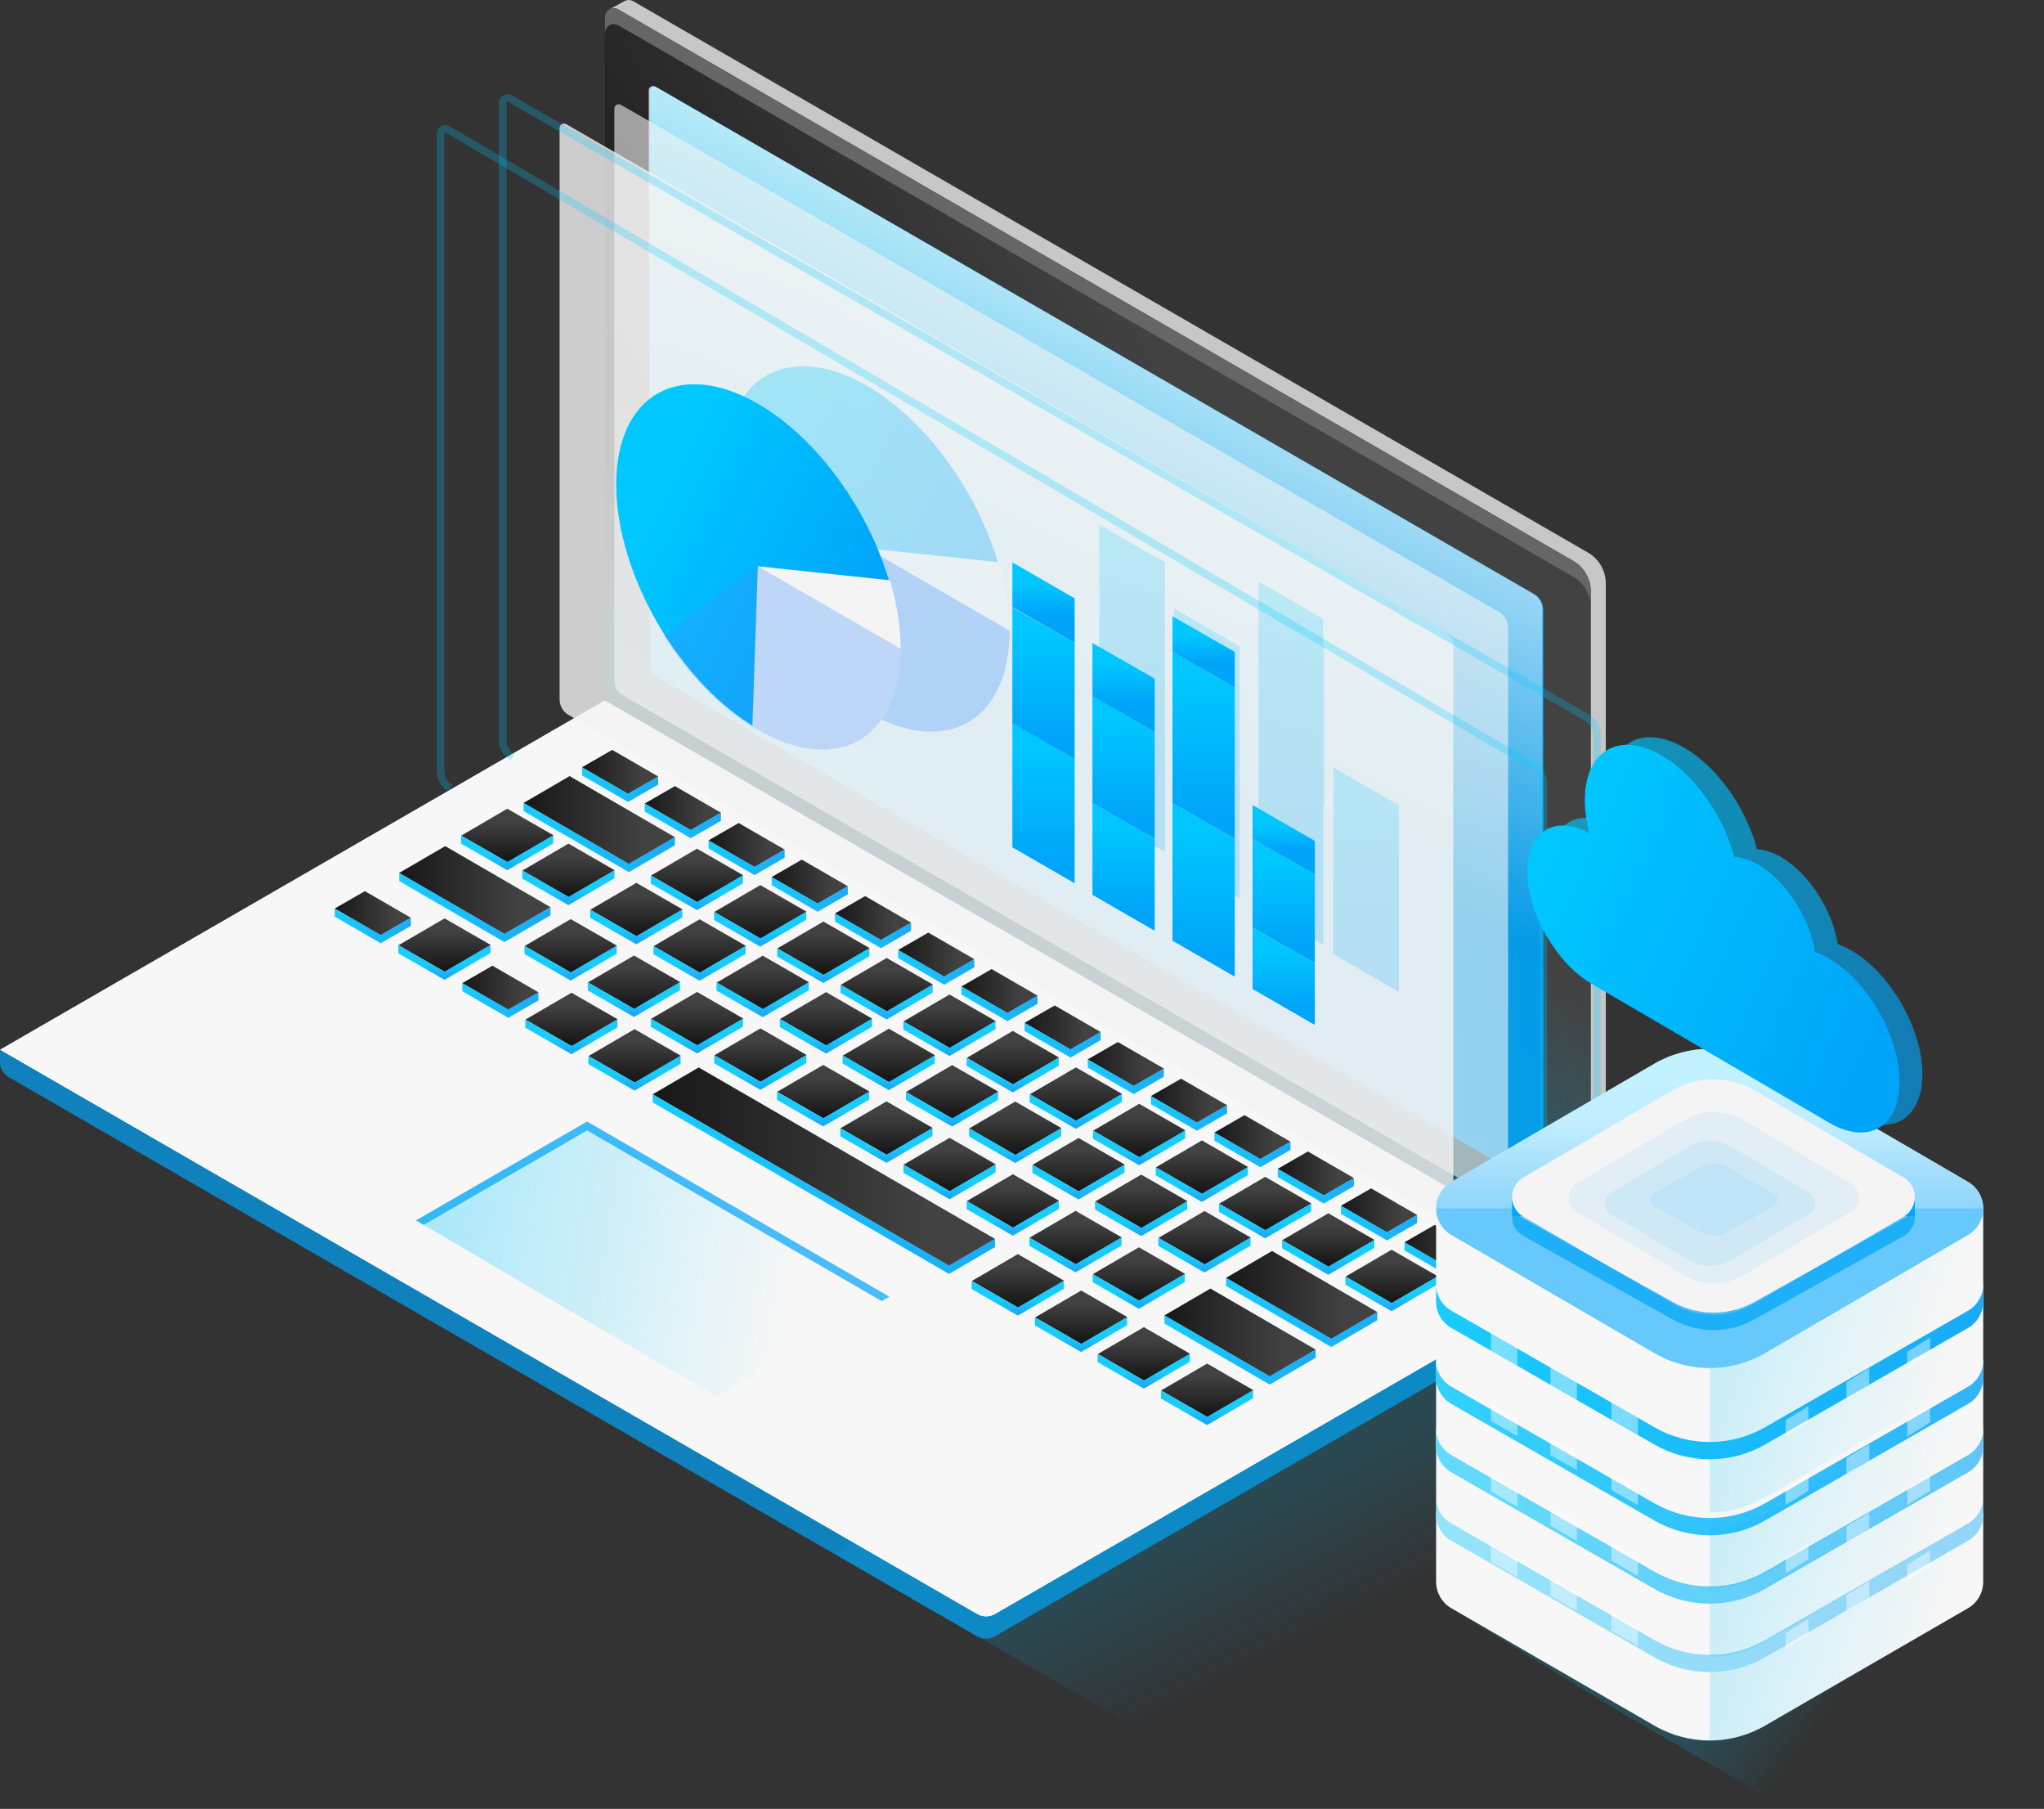 <?xml version="1.0" encoding="UTF-8"?>
<svg width="269px" height="238px" viewBox="0 0 269 238" version="1.1" xmlns="http://www.w3.org/2000/svg" xmlns:xlink="http://www.w3.org/1999/xlink">
    <rect x="0" y="0" width="269" height="238" fill="#333333" stroke="none"/>
    <!-- Generator: Sketch 53.2 (72643) - https://sketchapp.com -->
    <title>Illustration-Right</title>
    <desc>Created with Sketch.</desc>
    <defs>
        <linearGradient x1="45.712%" y1="45.255%" x2="58.152%" y2="59.022%" id="linearGradient-1">
            <stop stop-color="#00C8FF" stop-opacity="0.15" offset="0%"></stop>
            <stop stop-color="#00C8FF" stop-opacity="0" offset="100%"></stop>
        </linearGradient>
        <linearGradient x1="25.487%" y1="68.253%" x2="74.494%" y2="32.058%" id="linearGradient-2">
            <stop stop-color="#171717" offset="0.002%"></stop>
            <stop stop-color="#424242" offset="79.489%"></stop>
        </linearGradient>
        <linearGradient x1="40.797%" y1="69.248%" x2="48.526%" y2="53.295%" id="linearGradient-3">
            <stop stop-color="#00C8FF" stop-opacity="0.25" offset="0%"></stop>
            <stop stop-color="#00C8FF" stop-opacity="0" offset="99.489%"></stop>
        </linearGradient>
        <linearGradient x1="0%" y1="50%" x2="100%" y2="50%" id="linearGradient-4">
            <stop stop-color="#00C8FF" offset="0%"></stop>
            <stop stop-color="#00A4F9" offset="100%"></stop>
        </linearGradient>
        <linearGradient x1="62.977%" y1="17.836%" x2="46.984%" y2="57.475%" id="linearGradient-5">
            <stop stop-color="#FFFFFF" offset="0%"></stop>
            <stop stop-color="#FFFFFF" stop-opacity="0" offset="99.487%"></stop>
        </linearGradient>
        <linearGradient x1="50%" y1="93.282%" x2="50%" y2="4.32%" id="linearGradient-6">
            <stop stop-color="#171717" offset="0.002%"></stop>
            <stop stop-color="#424242" offset="79.489%"></stop>
        </linearGradient>
        <linearGradient x1="50.001%" y1="55.015%" x2="50.001%" y2="91.057%" id="linearGradient-7">
            <stop stop-color="#00C8FF" offset="0%"></stop>
            <stop stop-color="#00A4F9" offset="100%"></stop>
        </linearGradient>
        <linearGradient x1="0%" y1="50.002%" x2="100.001%" y2="50.002%" id="linearGradient-8">
            <stop stop-color="#171717" offset="0.002%"></stop>
            <stop stop-color="#424242" offset="79.489%"></stop>
        </linearGradient>
        <linearGradient x1="-0.001%" y1="49.997%" x2="100.002%" y2="49.997%" id="linearGradient-9">
            <stop stop-color="#00C8FF" offset="0%"></stop>
            <stop stop-color="#00A4F9" offset="100%"></stop>
        </linearGradient>
        <linearGradient x1="0%" y1="50.001%" x2="100%" y2="50.001%" id="linearGradient-10">
            <stop stop-color="#171717" offset="0.002%"></stop>
            <stop stop-color="#424242" offset="79.489%"></stop>
        </linearGradient>
        <linearGradient x1="-0.002%" y1="49.988%" x2="100.002%" y2="49.988%" id="linearGradient-11">
            <stop stop-color="#00C8FF" offset="0%"></stop>
            <stop stop-color="#00A4F9" offset="100%"></stop>
        </linearGradient>
        <linearGradient x1="0%" y1="50%" x2="99.999%" y2="50%" id="linearGradient-12">
            <stop stop-color="#171717" offset="0.002%"></stop>
            <stop stop-color="#424242" offset="79.489%"></stop>
        </linearGradient>
        <linearGradient x1="-0%" y1="49.998%" x2="99.999%" y2="49.998%" id="linearGradient-13">
            <stop stop-color="#00C8FF" offset="0%"></stop>
            <stop stop-color="#00A4F9" offset="100%"></stop>
        </linearGradient>
        <linearGradient x1="4.247%" y1="45.446%" x2="80.668%" y2="53.086%" id="linearGradient-14">
            <stop stop-color="#00C8FF" stop-opacity="0.3" offset="0%"></stop>
            <stop stop-color="#00C8FF" stop-opacity="0" offset="100%"></stop>
        </linearGradient>
        <linearGradient x1="19.712%" y1="27.532%" x2="80.289%" y2="72.468%" id="linearGradient-15">
            <stop stop-color="#00C8FF" offset="0%"></stop>
            <stop stop-color="#00A4F9" offset="100%"></stop>
        </linearGradient>
        <linearGradient x1="19.712%" y1="27.532%" x2="80.289%" y2="72.468%" id="linearGradient-16">
            <stop stop-color="#00C8FF" offset="0%"></stop>
            <stop stop-color="#00A4F9" offset="100%"></stop>
        </linearGradient>
        <linearGradient x1="49.997%" y1="5.264%" x2="49.997%" y2="78.948%" id="linearGradient-17">
            <stop stop-color="#00C8FF" offset="0%"></stop>
            <stop stop-color="#00A4F9" offset="100%"></stop>
        </linearGradient>
        <linearGradient x1="49.999%" y1="5.262%" x2="49.999%" y2="78.946%" id="linearGradient-18">
            <stop stop-color="#00C8FF" offset="0%"></stop>
            <stop stop-color="#00A4F9" offset="100%"></stop>
        </linearGradient>
        <linearGradient x1="50%" y1="5.263%" x2="50%" y2="78.947%" id="linearGradient-19">
            <stop stop-color="#00C8FF" offset="0%"></stop>
            <stop stop-color="#00A4F9" offset="100%"></stop>
        </linearGradient>
        <linearGradient x1="49.997%" y1="5.263%" x2="49.997%" y2="78.948%" id="linearGradient-20">
            <stop stop-color="#00C8FF" offset="0%"></stop>
            <stop stop-color="#00A4F9" offset="100%"></stop>
        </linearGradient>
        <linearGradient x1="50.005%" y1="14.581%" x2="50.005%" y2="88.56%" id="linearGradient-21">
            <stop stop-color="#00C8FF" offset="0%"></stop>
            <stop stop-color="#00A4F9" offset="100%"></stop>
        </linearGradient>
        <linearGradient x1="50.005%" y1="15.02%" x2="50.005%" y2="88.088%" id="linearGradient-22">
            <stop stop-color="#00C8FF" offset="0%"></stop>
            <stop stop-color="#00A4F9" offset="100%"></stop>
        </linearGradient>
        <linearGradient x1="50.006%" y1="15.684%" x2="50.006%" y2="87.366%" id="linearGradient-23">
            <stop stop-color="#00C8FF" offset="0%"></stop>
            <stop stop-color="#00A4F9" offset="100%"></stop>
        </linearGradient>
        <linearGradient x1="50.006%" y1="16.977%" x2="50.006%" y2="85.655%" id="linearGradient-24">
            <stop stop-color="#00C8FF" offset="0%"></stop>
            <stop stop-color="#00A4F9" offset="100%"></stop>
        </linearGradient>
        <linearGradient x1="50.007%" y1="17.296%" x2="50.007%" y2="85.611%" id="linearGradient-25">
            <stop stop-color="#00C8FF" offset="0%"></stop>
            <stop stop-color="#00A4F9" offset="100%"></stop>
        </linearGradient>
        <linearGradient x1="50.007%" y1="20.912%" x2="50.007%" y2="81.279%" id="linearGradient-26">
            <stop stop-color="#00C8FF" offset="0%"></stop>
            <stop stop-color="#00A4F9" offset="100%"></stop>
        </linearGradient>
        <linearGradient x1="50.007%" y1="12.997%" x2="50.007%" y2="90.29%" id="linearGradient-27">
            <stop stop-color="#00C8FF" offset="0%"></stop>
            <stop stop-color="#00A4F9" offset="100%"></stop>
        </linearGradient>
        <linearGradient x1="50.007%" y1="13.65%" x2="50.007%" y2="89.355%" id="linearGradient-28">
            <stop stop-color="#00C8FF" offset="0%"></stop>
            <stop stop-color="#00A4F9" offset="100%"></stop>
        </linearGradient>
        <linearGradient x1="50.005%" y1="25.219%" x2="50.005%" y2="66.039%" id="linearGradient-29">
            <stop stop-color="#00C8FF" offset="0%"></stop>
            <stop stop-color="#00A4F9" offset="100%"></stop>
        </linearGradient>
        <linearGradient x1="50.007%" y1="28.466%" x2="50.007%" y2="64.371%" id="linearGradient-30">
            <stop stop-color="#00C8FF" offset="0%"></stop>
            <stop stop-color="#00A4F9" offset="100%"></stop>
        </linearGradient>
        <linearGradient x1="50.006%" y1="22.976%" x2="50.006%" y2="67.492%" id="linearGradient-31">
            <stop stop-color="#00C8FF" offset="0%"></stop>
            <stop stop-color="#00A4F9" offset="100%"></stop>
        </linearGradient>
        <linearGradient x1="50.007%" y1="27.405%" x2="50.007%" y2="64.628%" id="linearGradient-32">
            <stop stop-color="#00C8FF" offset="0%"></stop>
            <stop stop-color="#00A4F9" offset="100%"></stop>
        </linearGradient>
        <linearGradient x1="44.84%" y1="47.77%" x2="62.108%" y2="53.177%" id="linearGradient-33">
            <stop stop-color="#00C8FF" stop-opacity="0.182" offset="0%"></stop>
            <stop stop-color="#00C8FF" stop-opacity="0" offset="100%"></stop>
        </linearGradient>
        <linearGradient x1="-39.089%" y1="27.108%" x2="84.299%" y2="58.853%" id="linearGradient-34">
            <stop stop-color="#00C8FF" stop-opacity="0.3" offset="0%"></stop>
            <stop stop-color="#00C8FF" stop-opacity="0" offset="100%"></stop>
        </linearGradient>
        <linearGradient x1="-39.089%" y1="27.108%" x2="84.299%" y2="58.853%" id="linearGradient-35">
            <stop stop-color="#00C8FF" stop-opacity="0.3" offset="0%"></stop>
            <stop stop-color="#00C8FF" stop-opacity="0" offset="100%"></stop>
        </linearGradient>
        <linearGradient x1="88.026%" y1="50%" x2="0.744%" y2="50%" id="linearGradient-36">
            <stop stop-color="#00A4F9" offset="0%"></stop>
            <stop stop-color="#00C8FF" offset="100%"></stop>
        </linearGradient>
        <linearGradient x1="4.64412754e-15%" y1="50%" x2="100%" y2="50%" id="linearGradient-37">
            <stop stop-color="#00C8FF" offset="0%"></stop>
            <stop stop-color="#00A4F9" offset="100%"></stop>
        </linearGradient>
        <linearGradient x1="-1.16103188e-15%" y1="50%" x2="100%" y2="50%" id="linearGradient-38">
            <stop stop-color="#00C8FF" offset="0%"></stop>
            <stop stop-color="#00A4F9" offset="100%"></stop>
        </linearGradient>
        <linearGradient x1="50%" y1="39.114%" x2="50%" y2="7.598%" id="linearGradient-39">
            <stop stop-color="#00A4F9" offset="0%"></stop>
            <stop stop-color="#00C8FF" offset="100%"></stop>
        </linearGradient>
        <linearGradient x1="50%" y1="47.235%" x2="50%" y2="142.919%" id="linearGradient-40">
            <stop stop-color="#FFFFFF" offset="0%"></stop>
            <stop stop-color="#FFFFFF" stop-opacity="0" offset="99.487%"></stop>
        </linearGradient>
        <linearGradient x1="3.845%" y1="27.532%" x2="96.157%" y2="72.468%" id="linearGradient-41">
            <stop stop-color="#00C8FF" offset="0%"></stop>
            <stop stop-color="#00A4F9" offset="100%"></stop>
        </linearGradient>
    </defs>
    <g id="Design" stroke="none" stroke-width="1" fill="none" fill-rule="evenodd">
        <g id="Desktop/LanadingPage-v6" transform="translate(-962, -1816)" fill-rule="nonzero">
            <g id="How-it-works" transform="translate(0, 1543)">
                <g id="Content" transform="translate(196, 96)">
                    <g id="Steps-and-illustration" transform="translate(0, 136)">
                        <g id="Step-03" transform="translate(760, 41)">
                            <g id="Illustration-Right" transform="translate(6, 0)">
                                <polygon id="Path" fill="url(#linearGradient-1)" points="109.842 204.433 209.354 146.98 269.061 181.452 169.549 238.905"></polygon>
                                <path d="M206.818,168.537 L79.61,95.094 L2.551,139.584 L0,138.111 L0,139.705 C3.37775399e-07,140.541 0.446,141.314 1.171,141.733 L128.583,215.294 C129.308,215.713 130.201,215.713 130.925,215.294 L208.192,170.684 C208.915,170.267 209.361,169.495 209.362,168.659 L209.364,167.062 L206.818,168.537 Z" id="Path" fill="#00A4F9" opacity="0.7"></path>
                                <path d="M208.987,72.705 L83.33,0.157 C82.968,-0.052 82.521,-0.052 82.159,0.157 C82.149,0.162 82.142,0.171 82.133,0.177 L82.134,0.17 L80.195,1.237 L81.574,1.537 L81.574,91.068 L209.361,164.846 L209.364,167.062 L210.115,166.649 C210.863,166.238 211.328,165.452 211.328,164.598 L211.328,76.76 C211.328,75.087 210.435,73.541 208.987,72.705 Z" id="Path" fill="#C7C7C7"></path>
                                <path d="M0.022,138.112 L128.605,212.349 C129.33,212.768 130.222,212.768 130.947,212.349 L209.386,167.063 L79.632,92.149 L0.022,138.112 Z" id="Path" fill="#F7F7F7"></path>
                                <path d="M0.022,138.112 L128.605,212.349 C129.33,212.768 130.222,212.768 130.947,212.349 L209.386,167.063 L79.632,92.149 L0.022,138.112 Z" id="Path" fill="#F7F7F7"></path>
                                <path d="M79.61,92.149 L209.364,167.062 L209.364,77.841 C209.364,76.167 208.471,74.622 207.023,73.785 L81.366,1.237 C81.004,1.028 80.557,1.028 80.195,1.237 C79.833,1.446 79.61,1.833 79.61,2.251 L79.61,92.149 Z" id="Path" fill="url(#linearGradient-2)"></path>
                                <path d="M79.61,92.149 L209.364,167.062 L209.364,77.841 C209.364,76.167 208.471,74.622 207.023,73.785 L81.366,1.237 C81.004,1.028 80.557,1.028 80.195,1.237 C79.833,1.446 79.61,1.833 79.61,2.251 L79.61,92.149 Z" id="Path" fill="url(#linearGradient-3)"></path>
                                <path d="M207.023,73.785 L81.366,1.237 C81.004,1.028 80.557,1.028 80.195,1.237 C79.833,1.446 79.61,1.833 79.61,2.251 L79.61,4.341 C79.61,3.922 79.833,3.536 80.195,3.327 C80.557,3.118 81.004,3.118 81.366,3.327 L207.023,75.875 C208.471,76.711 209.364,78.257 209.364,79.93 L209.364,77.841 C209.364,76.167 208.471,74.622 207.023,73.785 Z" id="Path" fill="#666666"></path>
                                <path d="M85.497,87.151 C85.497,87.987 85.944,88.76 86.668,89.178 L202.244,155.923 C202.425,156.028 202.648,156.028 202.829,155.923 C203.01,155.819 203.122,155.626 203.122,155.416 L203.122,80.231 C203.122,79.395 202.676,78.622 201.951,78.204 L86.376,11.458 C86.194,11.354 85.971,11.354 85.79,11.458 C85.609,11.563 85.498,11.756 85.498,11.965 L85.497,87.151 Z" id="Path" fill="url(#linearGradient-4)" opacity="0.9"></path>
                                <path d="M85.37,87.085 C85.37,87.922 85.816,88.695 86.54,89.113 L202.116,155.858 C202.297,155.962 202.52,155.962 202.701,155.858 C202.882,155.753 202.994,155.56 202.994,155.351 L202.994,80.166 C202.994,79.329 202.548,78.557 201.823,78.138 L86.248,11.393 C86.067,11.288 85.843,11.288 85.662,11.393 C85.481,11.497 85.37,11.69 85.37,11.9 L85.37,87.085 Z" id="Path" fill="url(#linearGradient-5)" opacity="0.85"></path>
                                <path d="M80.847,89.483 C80.847,90.32 81.293,91.093 82.017,91.511 L197.593,158.256 C197.774,158.361 197.997,158.361 198.178,158.256 C198.359,158.152 198.471,157.958 198.471,157.749 L198.471,82.564 C198.471,81.728 198.025,80.955 197.3,80.536 L81.725,13.791 C81.544,13.686 81.32,13.686 81.139,13.791 C80.958,13.895 80.847,14.089 80.847,14.298 L80.847,89.483 Z" id="Path" fill="#F4F4F4" opacity="0.6"></path>
                                <path d="M73.645,92.033 C73.645,92.87 74.091,93.643 74.815,94.061 L190.391,160.806 C190.572,160.91 190.795,160.91 190.976,160.806 C191.158,160.701 191.269,160.508 191.269,160.299 L191.269,85.114 C191.269,84.277 190.823,83.505 190.099,83.086 L74.523,16.341 C74.342,16.236 74.119,16.236 73.937,16.341 C73.756,16.445 73.645,16.638 73.645,16.848 L73.645,92.033 Z" id="Path" fill="#F4F4F4" opacity="0.8"></path>
                                <path d="M199.574,176.108 L200.072,175.241 L209.426,180.616 C209.473,180.643 209.531,180.643 209.578,180.616 C209.626,180.588 209.655,180.538 209.655,180.484 L209.655,96.673 C209.655,95.919 209.253,95.223 208.601,94.846 L66.887,13.418 C66.839,13.391 66.781,13.391 66.734,13.418 C66.687,13.446 66.658,13.496 66.658,13.55 L66.658,97.362 C66.658,98.115 67.06,98.812 67.713,99.189 L67.213,100.055 C66.251,99.499 65.658,98.473 65.658,97.362 L65.658,13.55 C65.658,13.139 65.878,12.758 66.234,12.552 C66.591,12.346 67.03,12.347 67.386,12.552 L209.1,93.98 C210.062,94.535 210.655,95.562 210.655,96.673 L210.655,180.484 C210.655,180.895 210.435,181.276 210.078,181.482 C209.722,181.688 209.282,181.688 208.927,181.482 L199.574,176.108 Z" id="Path" fill="#00C8FF" opacity="0.25"></path>
                                <path d="M190.718,181.335 L191.224,180.473 L202.402,187.026 C202.449,187.053 202.507,187.053 202.554,187.026 C202.601,186.999 202.63,186.948 202.63,186.894 L202.63,103.083 C202.63,102.329 202.228,101.633 201.573,101.254 L58.692,17.487 C58.644,17.46 58.586,17.46 58.539,17.487 C58.492,17.515 58.463,17.565 58.463,17.619 L58.463,101.431 C58.463,102.184 58.865,102.881 59.518,103.258 L59.017,104.124 C58.055,103.568 57.463,102.542 57.463,101.431 L57.463,17.619 C57.463,17.208 57.682,16.827 58.039,16.621 C58.396,16.415 58.835,16.415 59.194,16.623 L202.076,100.39 C203.038,100.946 203.63,101.972 203.63,103.083 L203.63,186.894 C203.63,187.306 203.411,187.686 203.054,187.892 C202.697,188.098 202.258,188.098 201.899,187.89 L190.718,181.335 Z" id="Path" fill="#00C8FF" opacity="0.25"></path>
                                <g id="Group" transform="translate(43.317, 98.341)">
                                    <g>
                                        <g transform="translate(16.39, 7.024)" id="New_Symbol_1-link">
                                            <g transform="translate(17.96, 10.791)">
                                                <g id="New_Symbol_1">
                                                    <polygon id="Path" fill="url(#linearGradient-6)" points="6.105 7.026 0.026 3.532 6.081 0 12.162 3.498"></polygon>
                                                    <polygon id="Path" fill="url(#linearGradient-7)" opacity="0.9" points="6.076 7.015 0 3.524 0 4.597 6.076 8.089 12.13 4.562 12.13 3.489"></polygon>
                                                </g>
                                            </g>
                                            <g transform="translate(9.026, 5.633)">
                                                <g id="New_Symbol_1">
                                                    <polygon id="Path" fill="url(#linearGradient-6)" points="6.105 7.026 0.026 3.532 6.081 0 12.162 3.498"></polygon>
                                                    <polygon id="Path" fill="url(#linearGradient-7)" opacity="0.9" points="6.076 7.015 0 3.524 0 4.597 6.076 8.089 12.13 4.562 12.13 3.489"></polygon>
                                                </g>
                                            </g>
                                            <g transform="translate(0.973, 1.04)">
                                                <g id="New_Symbol_1">
                                                    <polygon id="Path" fill="url(#linearGradient-6)" points="6.105 7.026 0.026 3.532 6.081 0 12.162 3.498"></polygon>
                                                    <polygon id="Path" fill="url(#linearGradient-7)" opacity="0.9" points="6.076 7.015 0 3.524 0 4.597 6.076 8.089 12.13 4.562 12.13 3.489"></polygon>
                                                </g>
                                            </g>
                                            <g transform="translate(26.289, 15.584)">
                                                <g id="New_Symbol_1">
                                                    <polygon id="Path" fill="url(#linearGradient-6)" points="6.105 7.026 0.026 3.532 6.081 0 12.162 3.498"></polygon>
                                                    <polygon id="Path" fill="url(#linearGradient-7)" opacity="0.9" points="6.076 7.015 0 3.524 0 4.597 6.076 8.089 12.13 4.562 12.13 3.489"></polygon>
                                                </g>
                                            </g>
                                            <g transform="translate(34.594, 20.378)">
                                                <g id="New_Symbol_1">
                                                    <polygon id="Path" fill="url(#linearGradient-6)" points="6.105 7.026 0.026 3.532 6.081 0 12.162 3.498"></polygon>
                                                    <polygon id="Path" fill="url(#linearGradient-7)" opacity="0.9" points="6.076 7.015 0 3.524 0 4.597 6.076 8.089 12.13 4.562 12.13 3.489"></polygon>
                                                </g>
                                            </g>
                                            <g transform="translate(42.924, 25.17)">
                                                <g id="New_Symbol_1">
                                                    <polygon id="Path" fill="url(#linearGradient-6)" points="6.105 7.026 0.026 3.532 6.081 0 12.162 3.498"></polygon>
                                                    <polygon id="Path" fill="url(#linearGradient-7)" opacity="0.9" points="6.076 7.015 0 3.524 0 4.597 6.076 8.089 12.13 4.562 12.13 3.489"></polygon>
                                                </g>
                                            </g>
                                            <g transform="translate(51.189, 29.98)">
                                                <g id="New_Symbol_1">
                                                    <polygon id="Path" fill="url(#linearGradient-6)" points="6.105 7.026 0.026 3.532 6.081 0 12.162 3.498"></polygon>
                                                    <polygon id="Path" fill="url(#linearGradient-7)" opacity="0.9" points="6.076 7.015 0 3.524 0 4.597 6.076 8.089 12.13 4.562 12.13 3.489"></polygon>
                                                </g>
                                            </g>
                                            <g transform="translate(59.519, 34.772)">
                                                <g id="New_Symbol_1">
                                                    <polygon id="Path" fill="url(#linearGradient-6)" points="6.105 7.026 0.026 3.532 6.081 0 12.162 3.498"></polygon>
                                                    <polygon id="Path" fill="url(#linearGradient-7)" opacity="0.9" points="6.076 7.015 0 3.524 0 4.597 6.076 8.089 12.13 4.562 12.13 3.489"></polygon>
                                                </g>
                                            </g>
                                            <g transform="translate(67.824, 39.566)">
                                                <g id="New_Symbol_1">
                                                    <polygon id="Path" fill="url(#linearGradient-6)" points="6.105 7.026 0.026 3.532 6.081 0 12.162 3.498"></polygon>
                                                    <polygon id="Path" fill="url(#linearGradient-7)" opacity="0.9" points="6.076 7.015 0 3.524 0 4.597 6.076 8.089 12.13 4.562 12.13 3.489"></polygon>
                                                </g>
                                            </g>
                                            <g transform="translate(76.154, 44.359)">
                                                <g id="New_Symbol_1">
                                                    <polygon id="Path" fill="url(#linearGradient-6)" points="6.105 7.026 0.026 3.532 6.081 0 12.162 3.498"></polygon>
                                                    <polygon id="Path" fill="url(#linearGradient-7)" opacity="0.9" points="6.076 7.015 0 3.524 0 4.597 6.076 8.089 12.13 4.562 12.13 3.489"></polygon>
                                                </g>
                                            </g>
                                            <g transform="translate(84.404, 49.178)">
                                                <g id="New_Symbol_1">
                                                    <polygon id="Path" fill="url(#linearGradient-6)" points="6.105 7.026 0.026 3.532 6.081 0 12.162 3.498"></polygon>
                                                    <polygon id="Path" fill="url(#linearGradient-7)" opacity="0.9" points="6.076 7.015 0 3.524 0 4.597 6.076 8.089 12.13 4.562 12.13 3.489"></polygon>
                                                </g>
                                            </g>
                                            <g transform="translate(92.734, 53.97)">
                                                <g id="New_Symbol_1">
                                                    <polygon id="Path" fill="url(#linearGradient-6)" points="6.105 7.026 0.026 3.532 6.081 0 12.162 3.498"></polygon>
                                                    <polygon id="Path" fill="url(#linearGradient-7)" opacity="0.9" points="6.076 7.015 0 3.524 0 4.597 6.076 8.089 12.13 4.562 12.13 3.489"></polygon>
                                                </g>
                                            </g>
                                        </g>
                                        <g id="New_Symbol-3" transform="translate(118.033, 66.255)">
                                            <g id="New_Symbol">
                                                <polygon id="Path" fill="url(#linearGradient-8)" points="13.858 11.562 0 3.532 6.055 0 19.914 8.035"></polygon>
                                                <polygon id="Path" fill="url(#linearGradient-9)" opacity="0.9" points="13.857 11.559 0.004 3.531 0.004 4.603 13.857 12.632 19.911 9.106 19.911 8.032"></polygon>
                                            </g>
                                        </g>
                                        <g id="New_Symbol_1-link" transform="translate(25.711, 22.586)">
                                            <g id="New_Symbol_1">
                                                <polygon id="Path" fill="url(#linearGradient-6)" points="6.105 7.026 0.026 3.532 6.081 0 12.162 3.498"></polygon>
                                                <polygon id="Path" fill="url(#linearGradient-7)" opacity="0.9" points="6.076 7.015 0 3.524 0 4.597 6.076 8.089 12.13 4.562 12.13 3.489"></polygon>
                                            </g>
                                        </g>
                                        <g id="New_Symbol_1-link" transform="translate(34.041, 27.378)">
                                            <g id="New_Symbol_1">
                                                <polygon id="Path" fill="url(#linearGradient-6)" points="6.105 7.026 0.026 3.532 6.081 0 12.162 3.498"></polygon>
                                                <polygon id="Path" fill="url(#linearGradient-7)" opacity="0.9" points="6.076 7.015 0 3.524 0 4.597 6.076 8.089 12.13 4.562 12.13 3.489"></polygon>
                                            </g>
                                        </g>
                                        <g id="New_Symbol_1-link" transform="translate(42.345, 32.173)">
                                            <g id="New_Symbol_1">
                                                <polygon id="Path" fill="url(#linearGradient-6)" points="6.105 7.026 0.026 3.532 6.081 0 12.162 3.498"></polygon>
                                                <polygon id="Path" fill="url(#linearGradient-7)" opacity="0.9" points="6.076 7.015 0 3.524 0 4.597 6.076 8.089 12.13 4.562 12.13 3.489"></polygon>
                                            </g>
                                        </g>
                                        <g id="New_Symbol_1-link" transform="translate(50.675, 36.965)">
                                            <g id="New_Symbol_1">
                                                <polygon id="Path" fill="url(#linearGradient-6)" points="6.105 7.026 0.026 3.532 6.081 0 12.162 3.498"></polygon>
                                                <polygon id="Path" fill="url(#linearGradient-7)" opacity="0.9" points="6.076 7.015 0 3.524 0 4.597 6.076 8.089 12.13 4.562 12.13 3.489"></polygon>
                                            </g>
                                        </g>
                                        <g id="New_Symbol_1-link" transform="translate(58.941, 41.775)">
                                            <g id="New_Symbol_1">
                                                <polygon id="Path" fill="url(#linearGradient-6)" points="6.105 7.026 0.026 3.532 6.081 0 12.162 3.498"></polygon>
                                                <polygon id="Path" fill="url(#linearGradient-7)" opacity="0.9" points="6.076 7.015 0 3.524 0 4.597 6.076 8.089 12.13 4.562 12.13 3.489"></polygon>
                                            </g>
                                        </g>
                                        <g id="New_Symbol_1-link" transform="translate(67.27, 46.567)">
                                            <g id="New_Symbol_1">
                                                <polygon id="Path" fill="url(#linearGradient-6)" points="6.105 7.026 0.026 3.532 6.081 0 12.162 3.498"></polygon>
                                                <polygon id="Path" fill="url(#linearGradient-7)" opacity="0.9" points="6.076 7.015 0 3.524 0 4.597 6.076 8.089 12.13 4.562 12.13 3.489"></polygon>
                                            </g>
                                        </g>
                                        <g id="New_Symbol_1-link" transform="translate(75.575, 51.361)">
                                            <g id="New_Symbol_1">
                                                <polygon id="Path" fill="url(#linearGradient-6)" points="6.105 7.026 0.026 3.532 6.081 0 12.162 3.498"></polygon>
                                                <polygon id="Path" fill="url(#linearGradient-7)" opacity="0.9" points="6.076 7.015 0 3.524 0 4.597 6.076 8.089 12.13 4.562 12.13 3.489"></polygon>
                                            </g>
                                        </g>
                                        <g id="New_Symbol_1-link" transform="translate(83.905, 56.153)">
                                            <g id="New_Symbol_1">
                                                <polygon id="Path" fill="url(#linearGradient-6)" points="6.105 7.026 0.026 3.532 6.081 0 12.162 3.498"></polygon>
                                                <polygon id="Path" fill="url(#linearGradient-7)" opacity="0.9" points="6.076 7.015 0 3.524 0 4.597 6.076 8.089 12.13 4.562 12.13 3.489"></polygon>
                                            </g>
                                        </g>
                                        <g id="New_Symbol_1-link" transform="translate(92.155, 60.973)">
                                            <g id="New_Symbol_1">
                                                <polygon id="Path" fill="url(#linearGradient-6)" points="6.105 7.026 0.026 3.532 6.081 0 12.162 3.498"></polygon>
                                                <polygon id="Path" fill="url(#linearGradient-7)" opacity="0.9" points="6.076 7.015 0 3.524 0 4.597 6.076 8.089 12.13 4.562 12.13 3.489"></polygon>
                                            </g>
                                        </g>
                                        <g id="New_Symbol_1-link" transform="translate(100.485, 65.765)">
                                            <g id="New_Symbol_1">
                                                <polygon id="Path" fill="url(#linearGradient-6)" points="6.105 7.026 0.026 3.532 6.081 0 12.162 3.498"></polygon>
                                                <polygon id="Path" fill="url(#linearGradient-7)" opacity="0.9" points="6.076 7.015 0 3.524 0 4.597 6.076 8.089 12.13 4.562 12.13 3.489"></polygon>
                                            </g>
                                        </g>
                                        <g id="New_Symbol-6" transform="translate(109.923, 71.195)">
                                            <g id="New_Symbol">
                                                <polygon id="Path" fill="url(#linearGradient-8)" points="13.858 11.562 0 3.532 6.055 0 19.914 8.035"></polygon>
                                                <polygon id="Path" fill="url(#linearGradient-9)" opacity="0.9" points="13.857 11.559 0.004 3.531 0.004 4.603 13.857 12.632 19.911 9.106 19.911 8.032"></polygon>
                                            </g>
                                        </g>
                                        <g id="New_Symbol_1-link" transform="translate(25.812, 32.273)">
                                            <g id="New_Symbol_1">
                                                <polygon id="Path" fill="url(#linearGradient-6)" points="6.105 7.026 0.026 3.532 6.081 0 12.162 3.498"></polygon>
                                                <polygon id="Path" fill="url(#linearGradient-7)" opacity="0.9" points="6.076 7.015 0 3.524 0 4.597 6.076 8.089 12.13 4.562 12.13 3.489"></polygon>
                                            </g>
                                        </g>
                                        <g id="New_Symbol_1-link" transform="translate(34.117, 37.067)">
                                            <g id="New_Symbol_1">
                                                <polygon id="Path" fill="url(#linearGradient-6)" points="6.105 7.026 0.026 3.532 6.081 0 12.162 3.498"></polygon>
                                                <polygon id="Path" fill="url(#linearGradient-7)" opacity="0.9" points="6.076 7.015 0 3.524 0 4.597 6.076 8.089 12.13 4.562 12.13 3.489"></polygon>
                                            </g>
                                        </g>
                                        <g id="New_Symbol-9" transform="translate(9.216, 12.982)">
                                            <g id="New_Symbol">
                                                <polygon id="Path" fill="url(#linearGradient-8)" points="13.858 11.562 0 3.532 6.055 0 19.914 8.035"></polygon>
                                                <polygon id="Path" fill="url(#linearGradient-9)" opacity="0.9" points="13.857 11.559 0.004 3.531 0.004 4.603 13.857 12.632 19.911 9.106 19.911 8.032"></polygon>
                                            </g>
                                        </g>
                                        <g id="New_Symbol_1-link" transform="translate(84.557, 66.664)">
                                            <g id="New_Symbol_1">
                                                <polygon id="Path" fill="url(#linearGradient-6)" points="6.105 7.026 0.026 3.532 6.081 0 12.162 3.498"></polygon>
                                                <polygon id="Path" fill="url(#linearGradient-7)" opacity="0.9" points="6.076 7.015 0 3.524 0 4.597 6.076 8.089 12.13 4.562 12.13 3.489"></polygon>
                                            </g>
                                        </g>
                                        <g id="New_Symbol_1-link" transform="translate(92.887, 71.456)">
                                            <g id="New_Symbol_1">
                                                <polygon id="Path" fill="url(#linearGradient-6)" points="6.105 7.026 0.026 3.532 6.081 0 12.162 3.498"></polygon>
                                                <polygon id="Path" fill="url(#linearGradient-7)" opacity="0.9" points="6.076 7.015 0 3.524 0 4.597 6.076 8.089 12.13 4.562 12.13 3.489"></polygon>
                                            </g>
                                        </g>
                                        <g id="New_Symbol_1-link" transform="translate(101.137, 76.275)">
                                            <g id="New_Symbol_1">
                                                <polygon id="Path" fill="url(#linearGradient-6)" points="6.105 7.026 0.026 3.532 6.081 0 12.162 3.498"></polygon>
                                                <polygon id="Path" fill="url(#linearGradient-7)" opacity="0.9" points="6.076 7.015 0 3.524 0 4.597 6.076 8.089 12.13 4.562 12.13 3.489"></polygon>
                                            </g>
                                        </g>
                                        <g id="New_Symbol_1-57" transform="translate(109.467, 81.067)">
                                            <g id="New_Symbol_1">
                                                <polygon id="Path" fill="url(#linearGradient-6)" points="6.105 7.026 0.026 3.532 6.081 0 12.162 3.498"></polygon>
                                                <polygon id="Path" fill="url(#linearGradient-7)" opacity="0.9" points="6.076 7.015 0 3.524 0 4.597 6.076 8.089 12.13 4.562 12.13 3.489"></polygon>
                                            </g>
                                        </g>
                                        <g>
                                            <g>
                                                <g id="Key-link" transform="translate(124.837, 53.159)">
                                                    <g id="Key">
                                                        <polygon id="Path" fill="url(#linearGradient-10)" points="6.055 5.783 0 2.288 3.969 0 10.024 3.496"></polygon>
                                                        <polygon id="Path" fill="url(#linearGradient-11)" opacity="0.9" points="6.055 5.78 0.004 2.286 0.004 3.359 6.055 6.853 10.02 4.567 10.02 3.493"></polygon>
                                                    </g>
                                                </g>
                                                <g>
                                                    <g id="Key-link" transform="translate(33.279, 0.323)">
                                                        <g id="Key">
                                                            <polygon id="Path" fill="url(#linearGradient-10)" points="6.055 5.783 0 2.288 3.969 0 10.024 3.496"></polygon>
                                                            <polygon id="Path" fill="url(#linearGradient-11)" opacity="0.9" points="6.055 5.78 0.004 2.286 0.004 3.359 6.055 6.853 10.02 4.567 10.02 3.493"></polygon>
                                                        </g>
                                                    </g>
                                                    <g id="Key-link" transform="translate(0.73, 18.908)">
                                                        <g id="Key">
                                                            <polygon id="Path" fill="url(#linearGradient-10)" points="6.055 5.783 0 2.288 3.969 0 10.024 3.496"></polygon>
                                                            <polygon id="Path" fill="url(#linearGradient-11)" opacity="0.9" points="6.055 5.78 0.004 2.286 0.004 3.359 6.055 6.853 10.02 4.567 10.02 3.493"></polygon>
                                                        </g>
                                                    </g>
                                                    <g id="Key-link" transform="translate(17.523, 28.72)">
                                                        <g id="Key">
                                                            <polygon id="Path" fill="url(#linearGradient-10)" points="6.055 5.783 0 2.288 3.969 0 10.024 3.496"></polygon>
                                                            <polygon id="Path" fill="url(#linearGradient-11)" opacity="0.9" points="6.055 5.78 0.004 2.286 0.004 3.359 6.055 6.853 10.02 4.567 10.02 3.493"></polygon>
                                                        </g>
                                                    </g>
                                                    <g id="Key-link" transform="translate(41.537, 5.089)">
                                                        <g id="Key">
                                                            <polygon id="Path" fill="url(#linearGradient-10)" points="6.055 5.783 0 2.288 3.969 0 10.024 3.496"></polygon>
                                                            <polygon id="Path" fill="url(#linearGradient-11)" opacity="0.9" points="6.055 5.78 0.004 2.286 0.004 3.359 6.055 6.853 10.02 4.567 10.02 3.493"></polygon>
                                                        </g>
                                                    </g>
                                                    <g id="Key-link" transform="translate(49.927, 9.943)">
                                                        <g id="Key">
                                                            <polygon id="Path" fill="url(#linearGradient-10)" points="6.055 5.783 0 2.288 3.969 0 10.024 3.496"></polygon>
                                                            <polygon id="Path" fill="url(#linearGradient-11)" opacity="0.9" points="6.055 5.78 0.004 2.286 0.004 3.359 6.055 6.853 10.02 4.567 10.02 3.493"></polygon>
                                                        </g>
                                                    </g>
                                                    <g id="Key-15" transform="translate(58.233, 14.764)">
                                                        <g id="Key">
                                                            <polygon id="Path" fill="url(#linearGradient-10)" points="6.055 5.783 0 2.288 3.969 0 10.024 3.496"></polygon>
                                                            <polygon id="Path" fill="url(#linearGradient-11)" opacity="0.9" points="6.055 5.78 0.004 2.286 0.004 3.359 6.055 6.853 10.02 4.567 10.02 3.493"></polygon>
                                                        </g>
                                                    </g>
                                                    <g id="Key-link" transform="translate(66.566, 19.557)">
                                                        <g id="Key">
                                                            <polygon id="Path" fill="url(#linearGradient-10)" points="6.055 5.783 0 2.288 3.969 0 10.024 3.496"></polygon>
                                                            <polygon id="Path" fill="url(#linearGradient-11)" opacity="0.9" points="6.055 5.78 0.004 2.286 0.004 3.359 6.055 6.853 10.02 4.567 10.02 3.493"></polygon>
                                                        </g>
                                                    </g>
                                                    <g id="Key-link" transform="translate(74.886, 24.363)">
                                                        <g id="Key">
                                                            <polygon id="Path" fill="url(#linearGradient-10)" points="6.055 5.783 0 2.288 3.969 0 10.024 3.496"></polygon>
                                                            <polygon id="Path" fill="url(#linearGradient-11)" opacity="0.9" points="6.055 5.78 0.004 2.286 0.004 3.359 6.055 6.853 10.02 4.567 10.02 3.493"></polygon>
                                                        </g>
                                                    </g>
                                                    <g id="Key-link" transform="translate(83.212, 29.162)">
                                                        <g id="Key">
                                                            <polygon id="Path" fill="url(#linearGradient-10)" points="6.055 5.783 0 2.288 3.969 0 10.024 3.496"></polygon>
                                                            <polygon id="Path" fill="url(#linearGradient-11)" opacity="0.9" points="6.055 5.78 0.004 2.286 0.004 3.359 6.055 6.853 10.02 4.567 10.02 3.493"></polygon>
                                                        </g>
                                                    </g>
                                                    <g id="Key-link" transform="translate(91.516, 33.948)">
                                                        <g id="Key">
                                                            <polygon id="Path" fill="url(#linearGradient-10)" points="6.055 5.783 0 2.288 3.969 0 10.024 3.496"></polygon>
                                                            <polygon id="Path" fill="url(#linearGradient-11)" opacity="0.9" points="6.055 5.78 0.004 2.286 0.004 3.359 6.055 6.853 10.02 4.567 10.02 3.493"></polygon>
                                                        </g>
                                                    </g>
                                                    <g id="Key-link" transform="translate(99.832, 38.757)">
                                                        <g id="Key">
                                                            <polygon id="Path" fill="url(#linearGradient-10)" points="6.055 5.783 0 2.288 3.969 0 10.024 3.496"></polygon>
                                                            <polygon id="Path" fill="url(#linearGradient-11)" opacity="0.9" points="6.055 5.78 0.004 2.286 0.004 3.359 6.055 6.853 10.02 4.567 10.02 3.493"></polygon>
                                                        </g>
                                                    </g>
                                                    <g id="Key-link" transform="translate(108.147, 43.579)">
                                                        <g id="Key">
                                                            <polygon id="Path" fill="url(#linearGradient-10)" points="6.055 5.783 0 2.288 3.969 0 10.024 3.496"></polygon>
                                                            <polygon id="Path" fill="url(#linearGradient-11)" opacity="0.9" points="6.055 5.78 0.004 2.286 0.004 3.359 6.055 6.853 10.02 4.567 10.02 3.493"></polygon>
                                                        </g>
                                                    </g>
                                                    <g id="Key-link" transform="translate(116.496, 48.379)">
                                                        <g id="Key">
                                                            <polygon id="Path" fill="url(#linearGradient-10)" points="6.055 5.783 0 2.288 3.969 0 10.024 3.496"></polygon>
                                                            <polygon id="Path" fill="url(#linearGradient-11)" opacity="0.9" points="6.055 5.78 0.004 2.286 0.004 3.359 6.055 6.853 10.02 4.567 10.02 3.493"></polygon>
                                                        </g>
                                                    </g>
                                                    <g id="Key-link" transform="translate(133.154, 58.013)">
                                                        <g id="Key">
                                                            <polygon id="Path" fill="url(#linearGradient-10)" points="6.055 5.783 0 2.288 3.969 0 10.024 3.496"></polygon>
                                                            <polygon id="Path" fill="url(#linearGradient-11)" opacity="0.9" points="6.055 5.78 0.004 2.286 0.004 3.359 6.055 6.853 10.02 4.567 10.02 3.493"></polygon>
                                                        </g>
                                                    </g>
                                                    <g id="Key-link" transform="translate(141.52, 62.818)">
                                                        <g id="Key">
                                                            <polygon id="Path" fill="url(#linearGradient-10)" points="6.055 5.783 0 2.288 3.969 0 10.024 3.496"></polygon>
                                                            <polygon id="Path" fill="url(#linearGradient-11)" opacity="0.9" points="6.055 5.78 0.004 2.286 0.004 3.359 6.055 6.853 10.02 4.567 10.02 3.493"></polygon>
                                                        </g>
                                                    </g>
                                                </g>
                                            </g>
                                            <g transform="translate(24.585, 3.512)">
                                                <g transform="translate(17.561, 9.366)" id="New_Symbol_1-link">
                                                    <g transform="translate(0.187, 0.443)">
                                                        <g id="New_Symbol_1">
                                                            <polygon id="Path" fill="url(#linearGradient-6)" points="6.105 7.026 0.026 3.532 6.081 0 12.162 3.498"></polygon>
                                                            <polygon id="Path" fill="url(#linearGradient-7)" opacity="0.9" points="6.076 7.015 0 3.524 0 4.597 6.076 8.089 12.13 4.562 12.13 3.489"></polygon>
                                                        </g>
                                                    </g>
                                                    <g transform="translate(8.517, 5.235)">
                                                        <g id="New_Symbol_1">
                                                            <polygon id="Path" fill="url(#linearGradient-6)" points="6.105 7.026 0.026 3.532 6.081 0 12.162 3.498"></polygon>
                                                            <polygon id="Path" fill="url(#linearGradient-7)" opacity="0.9" points="6.076 7.015 0 3.524 0 4.597 6.076 8.089 12.13 4.562 12.13 3.489"></polygon>
                                                        </g>
                                                    </g>
                                                    <g transform="translate(16.822, 10.029)">
                                                        <g id="New_Symbol_1">
                                                            <polygon id="Path" fill="url(#linearGradient-6)" points="6.105 7.026 0.026 3.532 6.081 0 12.162 3.498"></polygon>
                                                            <polygon id="Path" fill="url(#linearGradient-7)" opacity="0.9" points="6.076 7.015 0 3.524 0 4.597 6.076 8.089 12.13 4.562 12.13 3.489"></polygon>
                                                        </g>
                                                    </g>
                                                    <g transform="translate(25.151, 14.822)">
                                                        <g id="New_Symbol_1">
                                                            <polygon id="Path" fill="url(#linearGradient-6)" points="6.105 7.026 0.026 3.532 6.081 0 12.162 3.498"></polygon>
                                                            <polygon id="Path" fill="url(#linearGradient-7)" opacity="0.9" points="6.076 7.015 0 3.524 0 4.597 6.076 8.089 12.13 4.562 12.13 3.489"></polygon>
                                                        </g>
                                                    </g>
                                                    <g transform="translate(33.417, 19.632)">
                                                        <g id="New_Symbol_1">
                                                            <polygon id="Path" fill="url(#linearGradient-6)" points="6.105 7.026 0.026 3.532 6.081 0 12.162 3.498"></polygon>
                                                            <polygon id="Path" fill="url(#linearGradient-7)" opacity="0.9" points="6.076 7.015 0 3.524 0 4.597 6.076 8.089 12.13 4.562 12.13 3.489"></polygon>
                                                        </g>
                                                    </g>
                                                    <g transform="translate(41.747, 24.424)">
                                                        <g id="New_Symbol_1">
                                                            <polygon id="Path" fill="url(#linearGradient-6)" points="6.105 7.026 0.026 3.532 6.081 0 12.162 3.498"></polygon>
                                                            <polygon id="Path" fill="url(#linearGradient-7)" opacity="0.9" points="6.076 7.015 0 3.524 0 4.597 6.076 8.089 12.13 4.562 12.13 3.489"></polygon>
                                                        </g>
                                                    </g>
                                                    <g transform="translate(50.051, 29.218)">
                                                        <g id="New_Symbol_1">
                                                            <polygon id="Path" fill="url(#linearGradient-6)" points="6.105 7.026 0.026 3.532 6.081 0 12.162 3.498"></polygon>
                                                            <polygon id="Path" fill="url(#linearGradient-7)" opacity="0.9" points="6.076 7.015 0 3.524 0 4.597 6.076 8.089 12.13 4.562 12.13 3.489"></polygon>
                                                        </g>
                                                    </g>
                                                    <g transform="translate(58.381, 34.01)">
                                                        <g id="New_Symbol_1">
                                                            <polygon id="Path" fill="url(#linearGradient-6)" points="6.105 7.026 0.026 3.532 6.081 0 12.162 3.498"></polygon>
                                                            <polygon id="Path" fill="url(#linearGradient-7)" opacity="0.9" points="6.076 7.015 0 3.524 0 4.597 6.076 8.089 12.13 4.562 12.13 3.489"></polygon>
                                                        </g>
                                                    </g>
                                                    <g transform="translate(66.632, 38.83)">
                                                        <g id="New_Symbol_1">
                                                            <polygon id="Path" fill="url(#linearGradient-6)" points="6.105 7.026 0.026 3.532 6.081 0 12.162 3.498"></polygon>
                                                            <polygon id="Path" fill="url(#linearGradient-7)" opacity="0.9" points="6.076 7.015 0 3.524 0 4.597 6.076 8.089 12.13 4.562 12.13 3.489"></polygon>
                                                        </g>
                                                    </g>
                                                    <g transform="translate(74.961, 43.622)">
                                                        <g id="New_Symbol_1">
                                                            <polygon id="Path" fill="url(#linearGradient-6)" points="6.105 7.026 0.026 3.532 6.081 0 12.162 3.498"></polygon>
                                                            <polygon id="Path" fill="url(#linearGradient-7)" opacity="0.9" points="6.076 7.015 0 3.524 0 4.597 6.076 8.089 12.13 4.562 12.13 3.489"></polygon>
                                                        </g>
                                                    </g>
                                                    <g transform="translate(83.266, 48.416)">
                                                        <g id="New_Symbol_1">
                                                            <polygon id="Path" fill="url(#linearGradient-6)" points="6.105 7.026 0.026 3.532 6.081 0 12.162 3.498"></polygon>
                                                            <polygon id="Path" fill="url(#linearGradient-7)" opacity="0.9" points="6.076 7.015 0 3.524 0 4.597 6.076 8.089 12.13 4.562 12.13 3.489"></polygon>
                                                        </g>
                                                    </g>
                                                    <g transform="translate(91.596, 53.208)">
                                                        <g id="New_Symbol_1">
                                                            <polygon id="Path" fill="url(#linearGradient-6)" points="6.105 7.026 0.026 3.532 6.081 0 12.162 3.498"></polygon>
                                                            <polygon id="Path" fill="url(#linearGradient-7)" opacity="0.9" points="6.076 7.015 0 3.524 0 4.597 6.076 8.089 12.13 4.562 12.13 3.489"></polygon>
                                                        </g>
                                                    </g>
                                                </g>
                                                <g id="New_Symbol-12" transform="translate(1.003, 0.261)">
                                                    <g id="New_Symbol">
                                                        <polygon id="Path" fill="url(#linearGradient-8)" points="13.858 11.562 0 3.532 6.055 0 19.914 8.035"></polygon>
                                                        <polygon id="Path" fill="url(#linearGradient-9)" opacity="0.9" points="13.857 11.559 0.004 3.531 0.004 4.603 13.857 12.632 19.911 9.106 19.911 8.032"></polygon>
                                                    </g>
                                                </g>
                                            </g>
                                        </g>
                                        <g id="New_Symbol_1-link" transform="translate(9.107, 22.492)">
                                            <g id="New_Symbol_1">
                                                <polygon id="Path" fill="url(#linearGradient-6)" points="6.105 7.026 0.026 3.532 6.081 0 12.162 3.498"></polygon>
                                                <polygon id="Path" fill="url(#linearGradient-7)" opacity="0.9" points="6.076 7.015 0 3.524 0 4.597 6.076 8.089 12.13 4.562 12.13 3.489"></polygon>
                                            </g>
                                        </g>
                                    </g>
                                    <g id="_Group_" transform="translate(42.146, 40.976)">
                                        <polygon id="Path" fill="url(#linearGradient-12)" points="39.431 27.221 0.436 4.661 6.491 1.129 45.489 23.693"></polygon>
                                        <polygon id="Path" fill="url(#linearGradient-13)" opacity="0.9" points="39.431 27.217 0.439 4.66 0.439 5.732 39.431 28.291 45.485 24.764 45.485 23.691"></polygon>
                                    </g>
                                </g>
                                <g id="Group" transform="translate(53.854, 147.512)">
                                    <polygon id="Path" fill="#F7F7F7" points="0.892 13.058 23.415 0.052 63.191 23.093 40.417 36.235"></polygon>
                                    <polygon id="Path" fill="url(#linearGradient-14)" points="0.892 13.058 23.415 0.052 63.191 23.093 40.417 36.235"></polygon>
                                    <polygon id="Path" fill="#00A4F9" opacity="0.7" points="23.415 1.222 62.18 23.677 63.191 23.093 23.415 0.052 0.892 13.058 1.898 13.648"></polygon>
                                </g>
                                <g id="Group" opacity="0.3" transform="translate(94.829, 48)">
                                    <path d="M37.886,34.894 C37.886,46.706 29.542,51.463 19.248,45.52 C8.954,39.577 0.609,25.184 0.609,13.372 C0.609,1.56 8.954,-3.198 19.248,2.745 C29.542,8.688 37.886,23.082 37.886,34.894 Z" id="Path" fill="url(#linearGradient-15)"></path>
                                    <path d="M19.248,24.133 L36.636,25.978 C39.494,35.616 37.91,43.92 32.622,47.011 C28.917,49.177 23.8,48.546 18.531,45.273 L19.248,24.133 Z" id="Path" fill="#F4F4F4"></path>
                                    <path d="M19.248,24.133 L38.045,34.985 C38.045,40.657 36.095,44.981 32.622,47.011 C25.679,51.07 14.315,44.987 6.875,33.228 L19.248,24.133 Z" id="Path" fill="#408FFF"></path>
                                </g>
                                <g id="Group" transform="translate(80.78, 50.341)">
                                    <path d="M37.59,34.921 C37.59,46.733 29.245,51.491 18.951,45.548 C8.658,39.605 0.313,25.212 0.313,13.4 C0.313,1.588 8.658,-3.17 18.951,2.773 C29.245,8.716 37.59,23.109 37.59,34.921 Z" id="Path" fill="url(#linearGradient-16)"></path>
                                    <path d="M18.951,24.161 L36.34,26.006 C39.198,35.643 37.613,43.948 32.326,47.039 C28.621,49.205 23.503,48.573 18.234,45.3 L18.951,24.161 Z" id="Path" fill="#F4F4F4"></path>
                                    <path d="M18.951,24.161 L37.749,35.013 C37.749,40.685 35.799,45.008 32.326,47.039 C25.382,51.098 14.019,45.015 6.579,33.256 L18.951,24.161 Z" id="Path" fill="#408FFF" opacity="0.3"></path>
                                </g>
                                <g id="Group" opacity="0.2" transform="translate(144, 67.902)">
                                    <polygon id="Path" fill="url(#linearGradient-17)" points="0.685 7.207 0.685 7.315 0.685 21.882 0.685 22.047 0.685 39.196 9.307 44.174 9.307 27.025 9.307 26.86 9.307 12.293 9.307 12.185 9.307 6.109 0.685 1.131"></polygon>
                                    <polygon id="Path" fill="url(#linearGradient-18)" points="31.477 33.078 31.477 37.942 31.477 38.024 31.477 48.971 31.477 49.072 31.477 57.628 40.1 62.606 40.1 54.05 40.1 53.948 40.1 43.002 40.1 42.92 40.1 38.056"></polygon>
                                    <polygon id="Path" fill="url(#linearGradient-19)" points="10.539 18.262 10.539 18.37 10.539 32.963 10.539 33.102 10.539 45.33 19.16 50.308 19.16 38.08 19.16 37.941 19.16 23.348 19.16 23.239 19.16 17.164 10.539 12.186"></polygon>
                                    <polygon id="Path" fill="url(#linearGradient-20)" points="30.157 13.536 21.623 8.61 21.623 12.146 21.623 12.282 21.623 33.09 21.623 33.174 21.623 51.45 30.157 56.377 30.157 38.1 30.246 38.152 30.246 17.125 30.157 17.074"></polygon>
                                </g>
                                <g id="Group" transform="translate(132.293, 73.756)">
                                    <polygon id="Path" fill="url(#linearGradient-21)" points="9.135 25.995 0.94 21.264 0.94 37.721 9.135 42.452"></polygon>
                                    <polygon id="Path" fill="url(#linearGradient-22)" points="9.135 10.846 0.94 6.163 0.94 21.382 9.135 26.065"></polygon>
                                    <polygon id="Path" fill="url(#linearGradient-23)" points="19.672 22.553 11.477 17.87 11.477 31.919 19.672 36.602"></polygon>
                                    <polygon id="Path" fill="url(#linearGradient-24)" points="19.672 36.602 11.477 31.919 11.477 43.976 19.672 48.707"></polygon>
                                    <polygon id="Path" fill="url(#linearGradient-25)" points="40.745 41.285 32.55 36.602 32.55 48.309 40.745 52.992"></polygon>
                                    <polygon id="Path" fill="url(#linearGradient-26)" points="40.745 52.992 32.55 48.309 32.55 56.366 40.745 61.097"></polygon>
                                    <polygon id="Path" fill="url(#linearGradient-27)" points="30.208 16.699 22.013 12.016 22.013 31.919 30.208 36.602"></polygon>
                                    <polygon id="Path" fill="url(#linearGradient-28)" points="30.208 36.602 22.013 31.919 22.013 50.014 30.208 54.745"></polygon>
                                    <polygon id="Path" fill="url(#linearGradient-29)" points="9.135 10.846 0.94 6.115 0.94 0.236 9.135 4.969"></polygon>
                                    <polygon id="Path" fill="url(#linearGradient-30)" points="40.745 41.285 32.55 36.602 32.55 32.153 40.745 36.884"></polygon>
                                    <polygon id="Path" fill="url(#linearGradient-31)" points="19.672 22.553 11.477 17.87 11.477 10.846 19.672 15.529"></polygon>
                                    <polygon id="Path" fill="url(#linearGradient-32)" points="30.208 16.699 22.013 12.016 22.013 7.333 30.208 12.016"></polygon>
                                </g>
                                <g id="Group-5" transform="translate(189, 97)">
                                    <g id="illustration-copy" transform="translate(0, 41)">
                                        <polygon id="Path" fill="url(#linearGradient-33)" points="1 73 64 64 88 77.863 47.971 101 24 87.105"></polygon>
                                        <path d="M0,61 L0,70.119 C-1.53096219e-07,71.549 0.761,72.869 1.997,73.584 L28.732,89.047 C33.234,91.651 38.781,91.651 43.283,89.047 L69.996,73.596 C71.236,72.879 72,71.554 72,70.119 L72,61.054 L0,61 Z" id="Path" fill="#F7F7F7"></path>
                                        <path d="M36.007,91 C38.561,91 41.071,90.326 43.283,89.045 L56.639,81.313 L69.996,73.581 C71.236,72.863 72,71.536 72,70.1 L72,61.027 L36,61 L36.007,91 Z" id="Path" fill="url(#linearGradient-34)"></path>
                                        <path d="M0,50.01 L0,61.415 C-6.87820177e-06,62.824 0.761,64.126 1.997,64.83 L28.732,80.075 C33.234,82.642 38.781,82.642 43.283,80.075 L69.996,64.843 C71.236,64.136 72,62.829 72,61.415 L72,50 L0,50.01 Z" id="Path" fill="#F7F7F7"></path>
                                        <path d="M36.007,80 C38.561,80 41.071,79.326 43.283,78.045 L56.639,70.313 L69.996,62.581 C71.236,61.863 72,60.536 72,59.1 L72,50.027 L36,50 L36.007,80 Z" id="Path" fill="url(#linearGradient-34)"></path>
                                        <path d="M0,41.01 L0,52.415 C-1.53096219e-07,53.824 0.761,55.126 1.997,55.83 L28.732,71.075 C33.234,73.642 38.781,73.642 43.283,71.075 L69.996,55.843 C71.236,55.136 72,53.829 72,52.415 L72,41 L0,41.01 Z" id="Path" fill="#F7F7F7"></path>
                                        <path d="M36.007,71 C38.561,71 41.071,70.326 43.283,69.045 L56.639,61.313 L69.996,53.581 C71.236,52.863 72,51.536 72,50.1 L72,41.027 L36,41 L36.007,71 Z" id="Path" fill="url(#linearGradient-34)"></path>
                                        <path d="M0,31.01 L0,42.415 C-1.53096222e-07,43.824 0.761,45.126 1.997,45.83 L28.732,61.075 C33.234,63.642 38.781,63.642 43.283,61.075 L69.996,45.843 C71.236,45.136 72,43.829 72,42.415 L72,31 L0,31.01 Z" id="Path" fill="#F7F7F7"></path>
                                        <path d="M36.007,61 C38.561,61 41.071,60.326 43.283,59.045 L56.639,51.313 L69.996,43.581 C71.236,42.863 72,41.536 72,40.1 L72,31.027 L36,31 L36.007,61 Z" id="Path" fill="url(#linearGradient-35)"></path>
                                        <path d="M0,21 L0,33.154 C-1.53096222e-07,34.581 0.761,35.9 1.997,36.613 L28.732,52.05 C33.234,54.65 38.781,54.65 43.283,52.05 L69.996,36.625 C71.236,35.91 72,34.586 72,33.154 L72,21 L0,21 Z" id="Path" fill="#F7F7F7"></path>
                                        <path d="M36.007,52 C38.561,52 41.071,51.326 43.283,50.045 L56.639,42.313 L69.996,34.581 C71.236,33.863 72,32.536 72,31.1 L72,22.027 L36,22 L36.007,52 Z" id="Path" fill="url(#linearGradient-34)"></path>
                                        <path d="M69.996,62.452 L43.283,77.789 C38.781,80.374 33.234,80.374 28.732,77.789 L1.997,62.439 C0.761,61.73 1.97866814e-06,60.419 0,59 L0,61.272 C-6.42772068e-06,62.691 0.761,64.002 1.997,64.711 L28.732,80.061 C33.234,82.646 38.781,82.646 43.283,80.061 L69.996,64.723 C71.236,64.012 72,62.696 72,61.272 L72,59 C72,60.424 71.236,61.74 69.996,62.452 L69.996,62.452 Z" id="Path" fill="url(#linearGradient-36)" opacity="0.4"></path>
                                        <path d="M69.996,53.452 L43.283,68.789 C38.781,71.374 33.234,71.374 28.732,68.789 L1.997,53.439 C0.761,52.73 1.97866814e-06,51.419 0,50 L0,52.272 C1.97866814e-06,53.691 0.761,55.002 1.997,55.711 L28.732,71.061 C33.234,73.646 38.781,73.646 43.283,71.061 L69.996,55.723 C71.236,55.012 72,53.696 72,52.272 L72,50 C72,51.424 71.236,52.74 69.996,53.452 L69.996,53.452 Z" id="Path" fill="url(#linearGradient-37)" opacity="0.6"></path>
                                        <path d="M69.996,44.452 L43.283,59.789 C38.781,62.374 33.234,62.374 28.732,59.789 L1.997,44.439 C0.761,43.73 1.97866814e-06,42.419 0,41 L0,43.272 C1.97866814e-06,44.691 0.761,46.002 1.997,46.711 L28.732,62.061 C33.234,64.646 38.781,64.646 43.283,62.061 L69.996,46.723 C71.236,46.012 72,44.696 72,43.272 L72,41 C72,42.424 71.236,43.74 69.996,44.452 L69.996,44.452 Z" id="Path" fill="url(#linearGradient-37)" opacity="0.8"></path>
                                        <path d="M69.996,34.452 L43.283,49.789 C38.781,52.374 33.234,52.374 28.732,49.789 L1.997,34.439 C0.761,33.73 1.03849865e-05,32.419 0,31 L0,33.272 C1.97866814e-06,34.691 0.761,36.002 1.997,36.711 L28.732,52.061 C33.234,54.646 38.781,54.646 43.283,52.061 L69.996,36.723 C71.236,36.012 72,34.696 72,33.272 L72,31 C72,32.424 71.236,33.74 69.996,34.452 L69.996,34.452 Z" id="Path" fill="url(#linearGradient-38)" opacity="0.9"></path>
                                        <path d="M1.997,17.51 C0.761,18.228 0,19.557 0,20.995 C0,22.433 0.761,23.761 1.997,24.48 L28.732,40.035 C33.234,42.655 38.781,42.655 43.283,40.035 L69.996,24.492 C71.236,23.771 72,22.438 72,20.995 C72,19.552 71.236,18.218 69.996,17.497 L43.316,1.974 C38.793,-0.658 33.221,-0.658 28.698,1.974 L1.997,17.51 Z" id="Path" fill="#FFFFFF"></path>
                                        <path d="M1.997,17.51 C0.761,18.228 0,19.557 0,20.995 C0,22.433 0.761,23.761 1.997,24.48 L28.732,40.035 C33.234,42.655 38.781,42.655 43.283,40.035 L69.996,24.492 C71.236,23.771 72,22.438 72,20.995 C72,19.552 71.236,18.218 69.996,17.497 L43.316,1.974 C38.793,-0.658 33.221,-0.658 28.698,1.974 L1.997,17.51 Z" id="Path" fill="url(#linearGradient-39)" opacity="0.6"></path>
                                        <path d="M72,21 C72,19.557 71.236,18.223 69.996,17.501 L43.316,1.974 C38.793,-0.658 33.221,-0.658 28.698,1.974 L1.997,17.514 C0.761,18.233 -1.53096228e-07,19.562 0,21 L72,21 Z" id="Path" fill="url(#linearGradient-40)" opacity="0.6"></path>
                                        <rect id="Rectangle" fill="#00A4F9" x="10" y="20" width="3" height="2"></rect>
                                        <rect id="Rectangle" fill="#00A4F9" x="60" y="20" width="3" height="2"></rect>
                                        <path d="M11.47,16.924 C10.56,17.454 10,18.435 10,19.496 C10,20.557 10.56,21.538 11.47,22.069 L31.15,33.55 C34.464,35.483 38.547,35.483 41.861,33.55 L61.525,22.078 C62.438,21.545 63,20.561 63,19.496 C63,18.431 62.438,17.447 61.525,16.914 L41.886,5.457 C38.556,3.514 34.454,3.514 31.125,5.457 L11.47,16.924 Z" id="Path" fill="#F4F4F4"></path>
                                        <g id="Group" opacity="0.08" transform="translate(28, 15)" fill="#00A4F9">
                                            <path d="M0.614,4.049 C0.326,4.212 0.148,4.513 0.148,4.839 C0.148,5.165 0.326,5.466 0.614,5.629 L6.845,9.157 C7.894,9.751 9.187,9.751 10.237,9.157 L16.463,5.632 C16.752,5.469 16.93,5.166 16.93,4.839 C16.93,4.512 16.752,4.21 16.463,4.046 L10.245,0.526 C9.19,-0.07 7.891,-0.07 6.837,0.526 L0.614,4.049 Z" id="Path"></path>
                                        </g>
                                        <g id="Group" opacity="0.08" transform="translate(17, 8)" fill="#00A4F9">
                                            <path d="M1.504,9.706 C0.848,10.092 0.445,10.805 0.445,11.576 C0.445,12.348 0.848,13.061 1.504,13.447 L15.683,21.795 C18.071,23.201 21.013,23.201 23.4,21.795 L37.569,13.453 C38.226,13.066 38.631,12.351 38.631,11.576 C38.631,10.802 38.226,10.086 37.569,9.699 L23.418,1.368 C21.019,-0.044 18.064,-0.044 15.665,1.368 L1.504,9.706 Z" id="Path"></path>
                                        </g>
                                        <g id="Group" opacity="0.08" transform="translate(22, 12)" fill="#00A4F9">
                                            <path d="M0.926,6.97 C0.45,7.252 0.156,7.772 0.156,8.335 C0.156,8.898 0.45,9.418 0.926,9.7 L11.236,15.792 C12.972,16.817 15.111,16.817 16.847,15.792 L27.147,9.705 C27.626,9.422 27.92,8.9 27.92,8.335 C27.92,7.77 27.626,7.248 27.147,6.965 L16.86,0.886 C15.116,-0.144 12.967,-0.144 11.223,0.886 L0.926,6.97 Z" id="Path"></path>
                                        </g>
                                        <path d="M61.525,22.325 L41.861,33.315 C38.547,35.168 34.464,35.168 31.15,33.315 L11.47,22.317 C10.931,22.014 10.505,21.553 10.254,21 C9.643,22.328 10.168,23.888 11.47,24.612 L31.15,35.611 C34.464,37.463 38.547,37.463 41.861,35.611 L61.525,24.621 C62.83,23.895 63.357,22.332 62.747,21 C62.496,21.557 62.068,22.021 61.525,22.325 L61.525,22.325 Z" id="Path" fill="#00A4F9" opacity="0.7"></path>
                                        <g id="Group" transform="translate(7, 37)" fill="#FFFFFF" opacity="0.42">
                                            <polygon id="Path" points="3.692 13.952 0.22 11.97 0.22 9.677 3.692 11.662"></polygon>
                                            <polygon id="Path" points="11.52 18.43 8.047 16.447 8.047 14.155 11.52 16.14"></polygon>
                                            <polygon id="Path" points="19.555 23.031 16.082 21.049 16.082 18.756 19.555 20.741"></polygon>
                                            <polygon id="Path" points="3.692 4.709 0.22 2.727 0.22 0.434 3.692 2.419"></polygon>
                                            <polygon id="Path" points="11.52 9.187 8.047 7.205 8.047 4.912 11.52 6.897"></polygon>
                                            <polygon id="Path" points="19.555 13.788 16.082 11.806 16.082 9.513 19.555 11.498"></polygon>
                                            <polygon id="Path" points="3.692 23.228 0.22 21.245 0.22 18.953 3.692 20.938"></polygon>
                                            <polygon id="Path" points="11.52 27.706 8.047 25.723 8.047 23.431 11.52 25.416"></polygon>
                                            <polygon id="Path" points="19.555 32.307 16.082 30.324 16.082 28.032 19.555 30.017"></polygon>
                                            <polygon id="Path" points="3.692 32.481 0.22 30.498 0.22 28.206 3.692 30.19"></polygon>
                                            <polygon id="Path" points="11.52 36.959 8.047 34.976 8.047 32.684 11.52 34.668"></polygon>
                                            <polygon id="Path" points="19.555 41.56 16.082 39.577 16.082 37.285 19.555 39.27"></polygon>
                                        </g>
                                        <polygon id="Path" fill="#FFFFFF" opacity="0.42" points="62 51 65 49.145 65 47 62 48.857"></polygon>
                                        <polygon id="Path" fill="#FFFFFF" opacity="0.42" points="54 56 57 54.145 57 52 54 53.857"></polygon>
                                        <polygon id="Path" fill="#FFFFFF" opacity="0.42" points="46 60 49 58.145 49 56 46 57.857"></polygon>
                                        <polygon id="Path" fill="#FFFFFF" opacity="0.42" points="62 42 65 40.145 65 38 62 39.857"></polygon>
                                        <polygon id="Path" fill="#FFFFFF" opacity="0.42" points="54 46 57 44.145 57 42 54 43.857"></polygon>
                                        <polygon id="Path" fill="#FFFFFF" opacity="0.42" points="46 51 49 49.145 49 47 46 48.857"></polygon>
                                        <polygon id="Path" fill="#FFFFFF" opacity="0.42" points="62 60 65 58.145 65 56 62 57.857"></polygon>
                                        <polygon id="Path" fill="#FFFFFF" opacity="0.42" points="54 65 57 63.145 57 61 54 62.857"></polygon>
                                        <polygon id="Path" fill="#FFFFFF" opacity="0.42" points="46 69 49 67.145 49 65 46 66.857"></polygon>
                                        <polygon id="Path" fill="#FFFFFF" opacity="0.42" points="62 70 65 68.145 65 66 62 67.857"></polygon>
                                        <polygon id="Path" fill="#FFFFFF" opacity="0.42" points="54 74 57 72.145 57 70 54 71.857"></polygon>
                                        <polygon id="Path" fill="#FFFFFF" opacity="0.42" points="46 79 49 77.145 49 75 46 76.857"></polygon>
                                    </g>
                                    <g id="Group-4" transform="translate(12, 0)" fill="url(#linearGradient-41)">
                                        <path d="M42.704,28.094 C42.085,27.732 41.469,27.443 40.863,27.231 C40.406,24.314 38.929,21.189 36.856,18.753 C34.782,16.317 32.341,14.837 30.23,14.738 C28.321,7.507 22.508,0.95 17.247,0.093 C11.987,-0.764 9.271,4.405 11.18,11.636 C6.572,9.111 2.932,11.415 3.001,16.814 C3.07,22.214 6.823,28.713 11.434,31.418 L42.704,49.707 C47.838,52.709 52,50.306 52,44.337 C52,38.369 47.838,31.097 42.704,28.094" id="Fill-1-Copy-3" opacity="0.649"></path>
                                        <path d="M39.704,29.094 C39.085,28.732 38.469,28.443 37.863,28.231 C37.406,25.314 35.929,22.189 33.856,19.753 C31.782,17.317 29.341,15.837 27.23,15.738 C25.321,8.507 19.508,1.95 14.247,1.093 C8.987,0.236 6.271,5.405 8.18,12.636 C3.572,10.111 -0.068,12.415 0.001,17.814 C0.07,23.214 3.823,29.713 8.434,32.418 L39.704,50.707 C44.838,53.709 49,51.306 49,45.337 C49,39.369 44.838,32.097 39.704,29.094" id="Fill-1"></path>
                                    </g>
                                </g>
                            </g>
                        </g>
                    </g>
                </g>
            </g>
        </g>
    </g>
</svg>